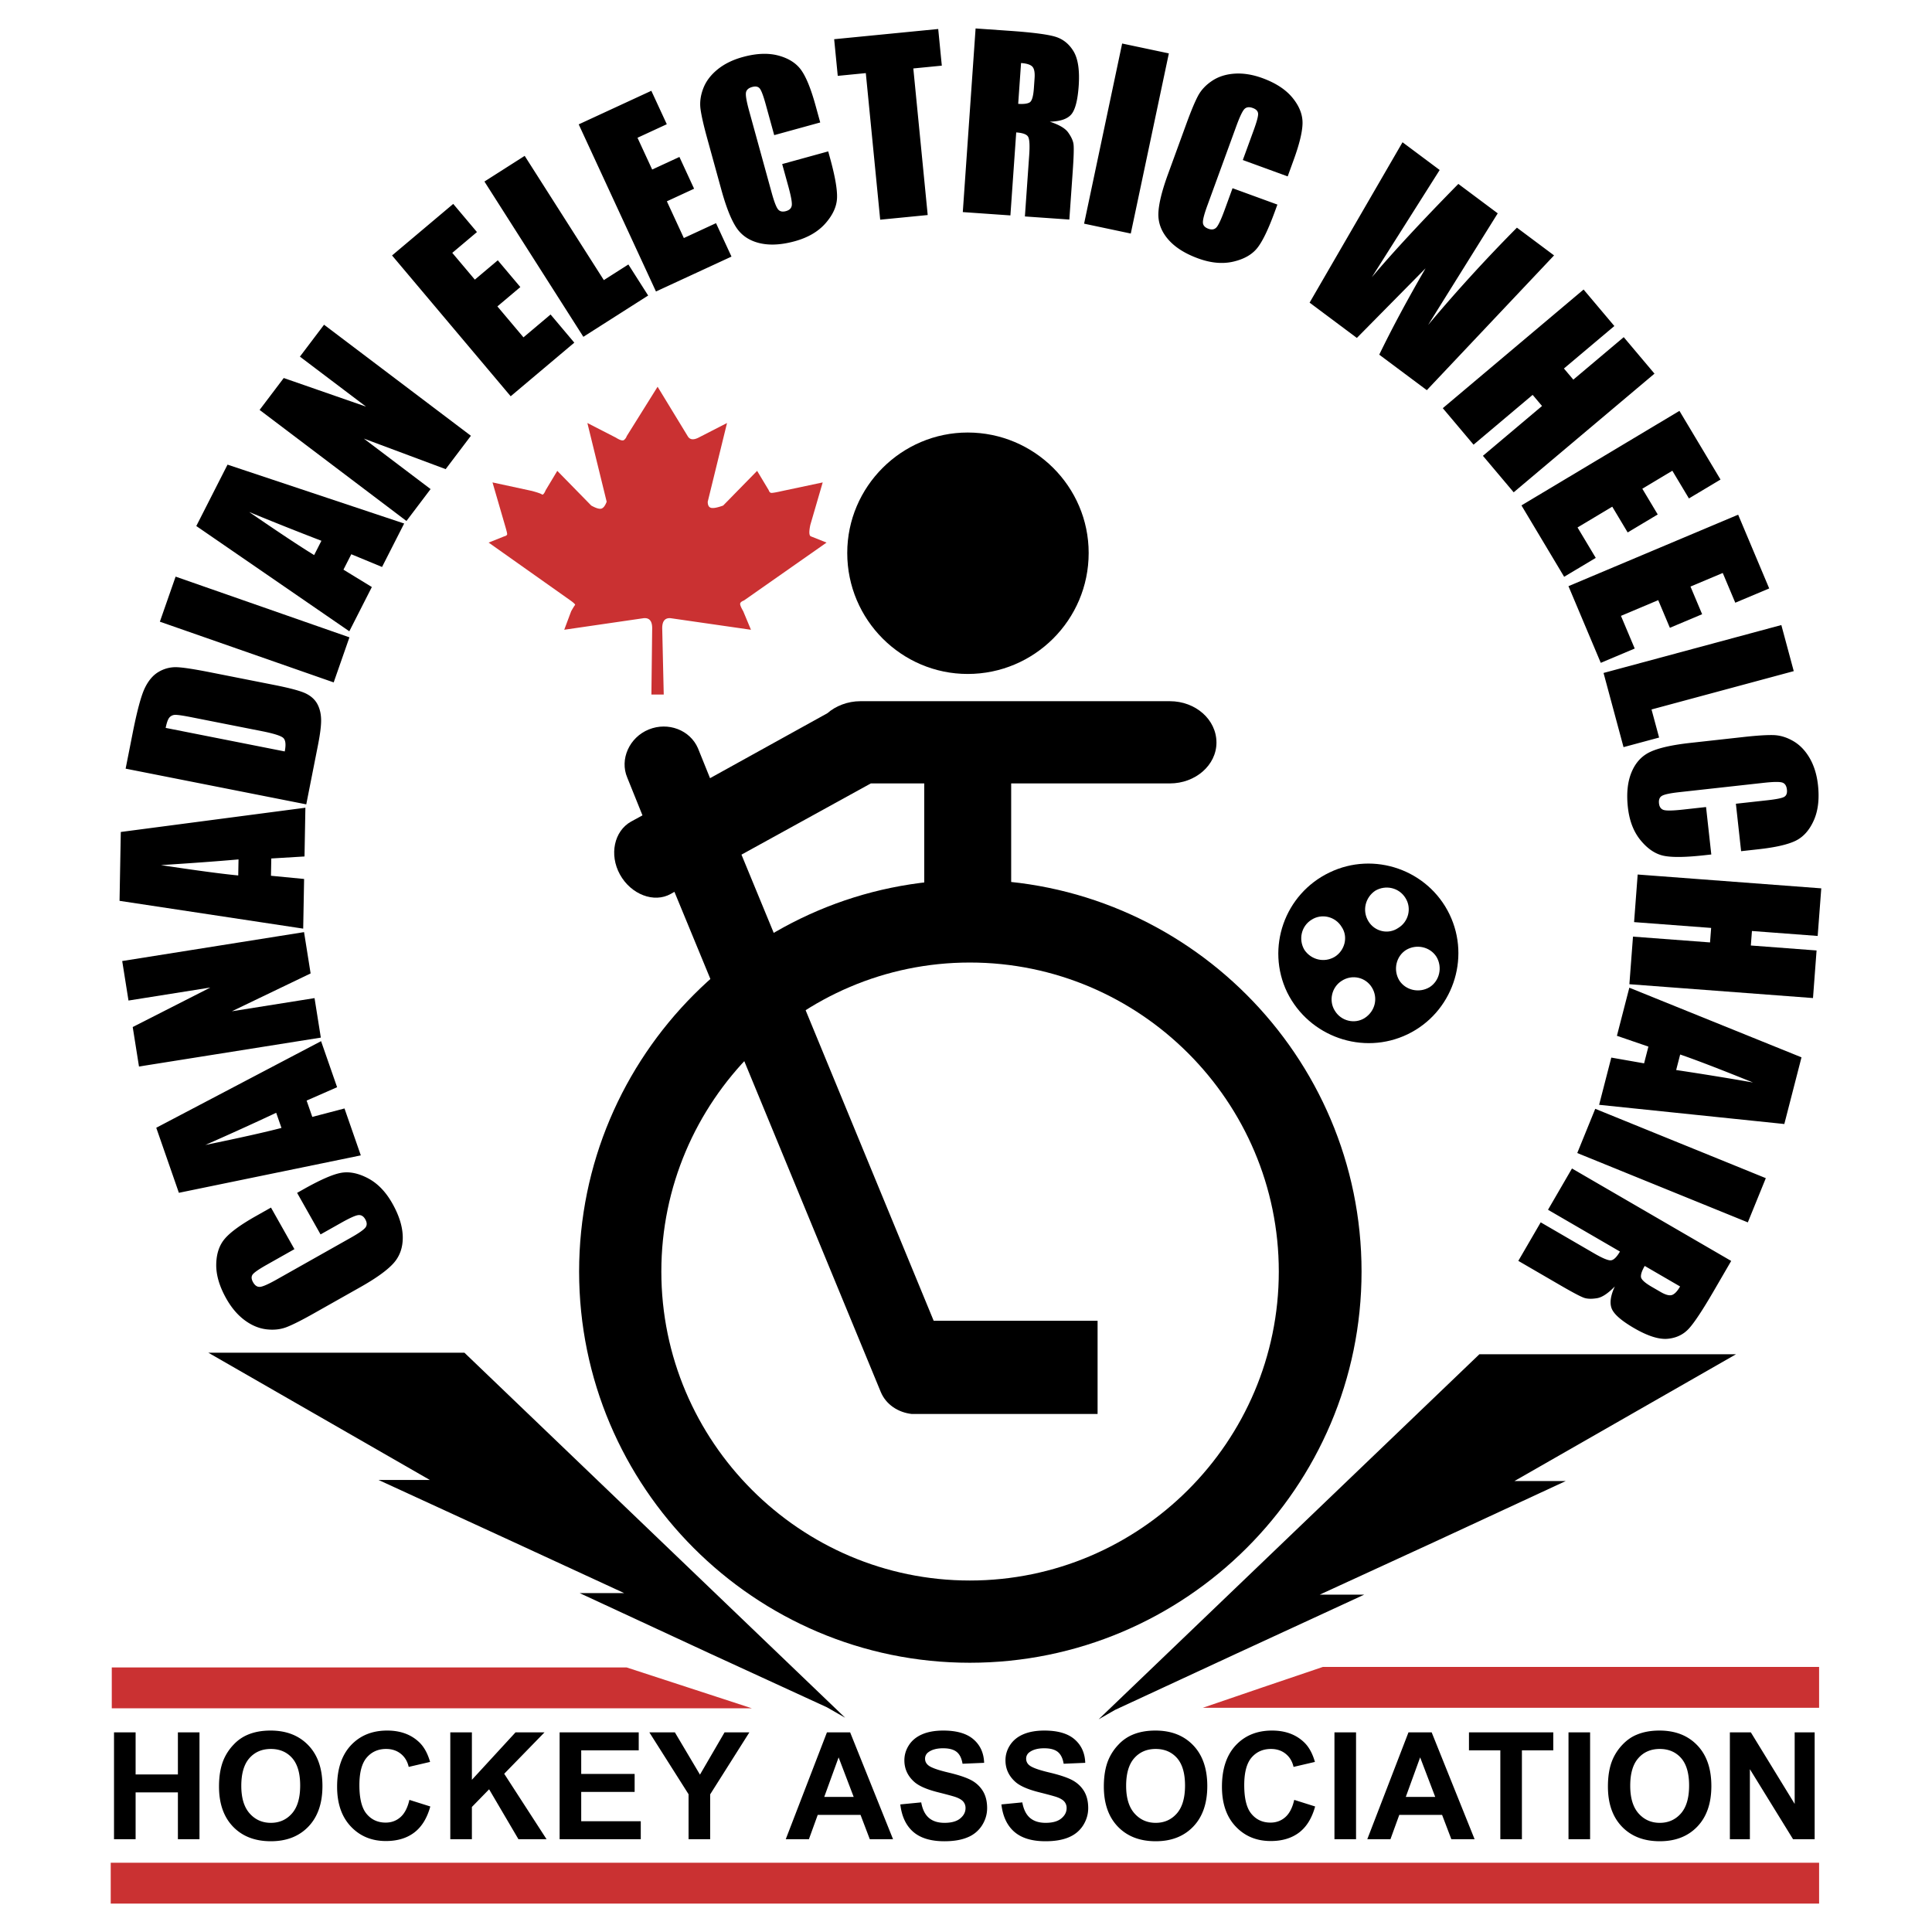 <svg xmlns="http://www.w3.org/2000/svg" width="2500" height="2500" viewBox="0 0 192.756 192.756"><g fill-rule="evenodd" clip-rule="evenodd"><path fill="#fff" d="M0 0h192.756v192.756H0V0z"/><path d="M96.758 165.893c21.527 0 39.084-17.504 39.084-39.031 0-21.529-17.557-39.085-39.084-39.085-21.476 0-38.98 17.556-38.98 39.085 0 21.527 17.504 39.031 38.98 39.031zM132.654 87.044c4.441-2.142 9.822-.261 11.965 4.18 2.143 4.442.262 9.825-4.18 11.965-4.441 2.143-9.822.262-12.018-4.18-2.142-4.44-.261-9.822 4.233-11.965z"/><path d="M130.877 91.747c.994-.627 2.352-.313 2.98.731.678.993.312 2.352-.682 2.978-1.045.627-2.352.314-3.029-.679-.626-1.044-.314-2.403.731-3.03zM137.199 88.874c1.045-.627 2.404-.313 3.031.731.627.993.312 2.352-.73 2.979-.992.679-2.352.365-2.98-.68-.627-1.045-.313-2.352.679-3.03zM133.857 97.861c1.043-.68 2.402-.367 3.029.678s.312 2.352-.732 3.031c-.992.627-2.35.312-2.979-.732-.626-.992-.312-2.35.682-2.977zM140.283 94.778c1.045-.627 2.402-.313 3.031.679.625 1.045.312 2.405-.68 3.032-1.047.627-2.404.312-3.031-.68-.626-1.045-.314-2.404.68-3.031z" fill="#fff"/><path d="M96.548 67.241c6.635 0 12.069-5.382 12.069-12.07 0-6.636-5.434-12.018-12.069-12.018-6.583 0-12.018 5.382-12.018 12.018.001 6.688 5.435 12.07 12.018 12.07z"/><path d="M96.758 157.688c16.98 0 30.828-13.846 30.828-30.826 0-16.982-13.848-30.83-30.828-30.83-16.93 0-30.776 13.848-30.776 30.83-.001 16.98 13.846 30.826 30.776 30.826z" fill="#fff"/><path fill="#ca3132" d="M11.047 189.922h170.445v-4.076H11.047v4.076z"/><path d="M173.201 135.115h-25.603l-18.967 18.184-19.02 18.236 1.647-.943 11.937-5.535 12.909-5.957h-4.438l11.596-5.33 12.957-6.008H151.1l22.101-12.647zM84.322 171.379l-18.968-18.184-19.02-18.236h-25.55l22.102 12.697h-5.12l12.958 5.957 11.547 5.33h-4.44l12.958 6.01 11.712 5.383 1.821 1.043zM93.152 131.771h16.354v9.301H90.958c-1.359-.156-2.561-.941-3.083-2.193L67.288 88.978l-.366.208c-1.672.941-3.971.052-5.068-1.933-1.097-1.986-.575-4.337 1.097-5.277l1.149-.627-1.516-3.762c-.783-1.829.209-4.023 2.143-4.807 1.933-.784 4.128.052 4.912 1.881l1.202 2.978 11.704-6.479c.836-.731 2.038-1.201 3.292-1.201h30.88c2.562 0 4.65 1.829 4.65 4.128 0 2.247-2.088 4.075-4.65 4.075h-15.832v12.332h-8.673V78.162h-5.33l-12.906 7.106 19.176 46.503z"/><path fill="#ca3132" d="M131.98 166.311h49.512v4.074h-61.484l5.959-2.037 6.013-2.037zM62.47 166.363H11.152v4.075h63.863l-6.244-2.038-6.245-2.037h-.056z"/><path d="M27.036 120.48l2.339 4.148-2.749 1.551c-.8.451-1.272.779-1.42.98-.147.201-.134.459.04.766.197.352.444.504.739.461.294-.043.845-.291 1.649-.746l7.382-4.162c.772-.436 1.249-.768 1.433-.994.183-.227.181-.504-.005-.832-.178-.316-.413-.455-.705-.42-.292.037-.875.301-1.751.797l-2.005 1.129-2.34-4.146.625-.352c1.658-.936 2.899-1.482 3.725-1.639.825-.158 1.725.016 2.698.523s1.791 1.348 2.452 2.521c.688 1.219 1.034 2.348 1.041 3.387.006 1.039-.308 1.908-.942 2.604s-1.734 1.486-3.298 2.367l-4.663 2.631c-1.15.648-2.035 1.096-2.655 1.34-.62.246-1.306.322-2.06.23-.753-.092-1.479-.4-2.177-.922-.697-.523-1.302-1.236-1.811-2.139-.691-1.227-1.026-2.371-1.004-3.436.021-1.062.314-1.918.877-2.564.562-.648 1.587-1.391 3.073-2.23l1.512-.853zM28.082 112.533c-1.559.41-4.09.979-7.594 1.699a318.489 318.489 0 0 0 7.068-3.209l.526 1.51zm-10.235 6.473l18.151-3.734-1.628-4.68-3.212.842-.567-1.629 3.042-1.334-1.599-4.594-16.444 8.639 2.257 6.49zM12.193 95.883l18.142-2.885.655 4.121-7.855 3.776 8.247-1.313.627 3.941-18.142 2.885-.626-3.941 7.748-3.942-8.169 1.299-.627-3.941zM23.769 87.344c-1.604-.153-4.175-.497-7.713-1.032 3.092-.196 5.672-.385 7.742-.568l-.029 1.6zm-11.842 2.533L30.25 92.65l.091-4.955-3.306-.32.031-1.725 3.315-.2.088-4.864-18.417 2.42-.125 6.871zM16.902 71.586a.766.766 0 0 1 .579-.264c.242-.007.771.07 1.589.231l7.017 1.387c1.206.238 1.928.464 2.167.677.24.213.292.665.155 1.354l-11.88-2.349c.103-.521.228-.867.373-1.036zm13.654 8.665l1.169-5.913c.221-1.121.326-1.971.313-2.552-.013-.582-.135-1.091-.368-1.531-.233-.439-.608-.789-1.123-1.049-.515-.26-1.582-.55-3.2-.87l-6.311-1.248c-1.707-.338-2.861-.512-3.464-.523a3.302 3.302 0 0 0-1.74.466c-.557.322-1.018.861-1.384 1.618-.366.757-.773 2.268-1.22 4.532l-.694 3.508 18.022 3.562zM17.521 57.53l17.342 6.057-1.571 4.496-17.342-6.057 1.571-4.496zM31.342 55.38c-1.375-.839-3.538-2.272-6.486-4.299a323.9 323.9 0 0 0 7.212 2.873l-.726 1.426zm-11.757-2.898l15.267 10.502 2.247-4.416-2.833-1.733.782-1.538 3.069 1.27 2.206-4.336-17.622-5.874-3.116 6.125zM32.331 32.397l14.651 11.081-2.518 3.328-8.164-3.048 6.66 5.038-2.408 3.183-14.651-11.081 2.408-3.183 8.211 2.855-6.598-4.989 2.409-3.184zM39.115 25.487l6.104-5.144 2.367 2.81-2.462 2.075 2.251 2.671 2.289-1.929 2.25 2.671-2.289 1.929 2.601 3.087 2.705-2.28 2.367 2.81-6.347 5.348-11.836-14.048zM52.348 15.551l7.897 12.395 2.448-1.56 1.974 3.099-6.465 4.119-9.87-15.493 4.016-2.56zM57.738 12.408l7.246-3.35 1.542 3.336-2.923 1.351 1.465 3.17 2.718-1.256 1.464 3.17-2.716 1.256 1.693 3.665 3.211-1.485L72.98 25.6l-7.534 3.483-7.708-16.675zM81.834 12.218l-4.591 1.265-.839-3.043c-.243-.884-.446-1.423-.606-1.614-.161-.192-.413-.241-.754-.147-.387.107-.595.309-.625.605-.03.296.078.89.323 1.781l2.25 8.17c.236.855.441 1.398.617 1.63.176.233.446.298.811.197.349-.096.541-.29.577-.582.035-.292-.081-.923-.347-1.892l-.612-2.219 4.592-1.265.19.691c.505 1.835.734 3.171.687 4.01-.047.839-.435 1.669-1.162 2.491-.729.821-1.741 1.411-3.04 1.769-1.35.372-2.529.434-3.539.189-1.01-.247-1.776-.761-2.298-1.545-.521-.784-1.021-2.042-1.498-3.774l-1.422-5.162c-.351-1.273-.57-2.239-.658-2.9s.003-1.346.275-2.055c.272-.708.746-1.338 1.423-1.889.676-.55 1.515-.963 2.514-1.238 1.357-.374 2.548-.421 3.575-.143 1.027.279 1.786.771 2.278 1.473.492.703.965 1.877 1.417 3.522l.462 1.675zM93.606 2.893l.359 3.657-2.843.279 1.435 14.625-4.74.465-1.435-14.625-2.799.275-.359-3.657 10.382-1.019zM102.99 6.639c.193.196.271.584.23 1.165l-.07 1.006c-.057.807-.197 1.276-.424 1.409-.225.132-.605.179-1.141.142l.285-4.072c.552.039.923.155 1.12.35zM96.058 21.16l4.75.332.58-8.28c.656.046 1.053.191 1.189.438.139.245.174.858.105 1.841l-.428 6.104 4.434.31.34-4.842c.104-1.481.127-2.389.07-2.724-.055-.334-.232-.71-.529-1.125-.297-.417-.908-.773-1.834-1.074 1.047-.025 1.766-.271 2.154-.734.389-.465.631-1.409.732-2.833.107-1.559-.064-2.711-.516-3.458-.451-.746-1.068-1.234-1.854-1.463-.783-.229-2.299-.422-4.545-.579l-3.371-.235-1.277 18.322zM116.617 5.327L112.818 23.3l-4.658-.985 3.797-17.973 4.66.985zM128.473 17.599l-4.477-1.633 1.082-2.965c.314-.862.463-1.418.443-1.667-.02-.25-.195-.436-.529-.557-.377-.138-.664-.094-.861.13-.195.224-.451.771-.77 1.639l-2.904 7.961c-.305.833-.451 1.394-.443 1.686s.191.5.547.63c.34.124.609.078.807-.14.199-.217.469-.798.814-1.742l.789-2.163 4.475 1.633-.246.673c-.652 1.788-1.24 3.01-1.766 3.665-.527.657-1.324 1.108-2.393 1.355-1.068.247-2.236.14-3.5-.322-1.316-.48-2.314-1.113-2.992-1.899-.68-.786-1.006-1.649-.977-2.591s.352-2.256.969-3.943l1.834-5.029c.453-1.241.834-2.155 1.146-2.745.311-.589.783-1.094 1.416-1.514.631-.42 1.383-.658 2.254-.714.869-.056 1.793.094 2.766.449 1.322.483 2.32 1.135 2.996 1.958.674.823 1.008 1.663 1.002 2.521-.008.858-.305 2.088-.889 3.691l-.593 1.633zM155.049 25.482l-12.695 13.445-4.746-3.542c1.252-2.588 2.793-5.461 4.621-8.615l-6.855 6.945-4.715-3.521 9.271-16.001 3.707 2.768-3.439 5.436-3.334 5.267c2.076-2.462 4.953-5.566 8.635-9.314l3.93 2.935-3.223 5.167-3.725 5.972a157.407 157.407 0 0 1 8.863-9.71l3.705 2.768zM165.068 37.279L151.02 49.117l-3.069-3.641 5.897-4.97-.936-1.109-5.896 4.969-3.069-3.642 14.047-11.838 3.07 3.642-5.031 4.238.938 1.11L162 33.638l3.068 3.641zM167.557 40.993l4.099 6.851-3.152 1.885-1.654-2.763-2.996 1.793 1.537 2.569-2.998 1.794-1.538-2.57-3.464 2.073 1.818 3.036-3.154 1.885-4.26-7.123 15.762-9.43zM173.416 51.351l3.098 7.357-3.385 1.425-1.25-2.967-3.219 1.355 1.162 2.76-3.218 1.355-1.163-2.759-3.718 1.568 1.373 3.26-3.387 1.426-3.223-7.649 16.93-7.131zM178.963 66.959l-14.19 3.825.756 2.802-3.549.956-1.994-7.401 17.739-4.78 1.238 4.598zM173.711 84.923l-.521-4.733 3.137-.347c.912-.101 1.477-.216 1.689-.344.215-.128.305-.369.264-.721-.043-.399-.211-.636-.498-.713-.289-.077-.893-.064-1.811.037l-8.422.931c-.883.098-1.451.215-1.709.352-.258.136-.363.393-.322.768.039.36.201.581.482.662.283.081.924.067 1.924-.044l2.289-.253.523 4.734-.711.078c-1.895.209-3.25.224-4.07.044-.82-.18-1.578-.693-2.275-1.542s-1.117-1.941-1.266-3.28c-.154-1.392-.031-2.567.373-3.525.402-.958 1.031-1.633 1.889-2.024.855-.392 2.178-.686 3.961-.883l5.322-.589c1.312-.145 2.301-.209 2.967-.191.668.018 1.328.216 1.986.597.656.38 1.203.948 1.641 1.703.436.755.711 1.647.826 2.678.154 1.399.012 2.583-.426 3.553s-1.041 1.642-1.814 2.016c-.771.375-2.004.657-3.701.844l-1.727.192zM180.883 99.576l-18.319-1.381.36-4.748 7.687.579.11-1.446-7.688-.58.358-4.749 18.318 1.38-.359 4.749-6.559-.494-.109 1.447 6.558.495-.357 4.748zM167.631 105.209c1.525.52 3.945 1.451 7.264 2.791a323.45 323.45 0 0 0-7.664-1.244l.4-1.547zm12.105.281l-17.178-6.947-1.238 4.799 3.141 1.078-.43 1.67-3.271-.574-1.215 4.711 18.477 1.916 1.714-6.653zM174.381 121.957l-17.018-6.918 1.795-4.412 17.018 6.918-1.795 4.412zM166.816 129.201c-.262.088-.645-.014-1.146-.307l-.873-.506c-.701-.406-1.061-.74-1.078-1-.02-.26.105-.623.375-1.086l3.529 2.049c-.275.479-.545.76-.807.85zm-9.98-12.621l-2.391 4.119 7.178 4.168c-.33.568-.637.861-.918.877s-.848-.223-1.699-.719l-5.289-3.072-2.234 3.844 4.197 2.438c1.285.746 2.09 1.168 2.414 1.264.324.098.74.104 1.244.021.504-.084 1.096-.475 1.773-1.174-.439.951-.537 1.703-.291 2.258.246.553.986 1.188 2.219 1.906 1.354.785 2.463 1.137 3.332 1.062.869-.078 1.58-.418 2.131-1.02s1.393-1.879 2.523-3.826l1.697-2.922-15.886-9.224zM11.375 183.498v-10.66h2.155v4.197h4.219v-4.197h2.154v10.66h-2.154v-4.672H13.53v4.672h-2.155zM24.885 175.41c.541-.611 1.253-.916 2.137-.916.884 0 1.592.303 2.125.904.534.604.801 1.518.801 2.744 0 1.24-.274 2.172-.822 2.791-.548.621-1.25.932-2.104.932s-1.56-.314-2.115-.939-.833-1.543-.833-2.754c.001-1.231.271-2.151.811-2.762zm-1.633 6.838c.934.969 2.191 1.453 3.773 1.453 1.562 0 2.811-.486 3.744-1.461.934-.973 1.401-2.322 1.401-4.047 0-1.738-.471-3.096-1.412-4.072s-2.195-1.463-3.763-1.463c-.866 0-1.63.139-2.293.422a4.085 4.085 0 0 0-1.375.961 5.01 5.01 0 0 0-.99 1.465c-.324.738-.486 1.65-.486 2.738.001 1.701.468 3.035 1.401 4.004zM40.845 179.574l2.086.658c-.32 1.164-.853 2.031-1.598 2.598s-1.69.85-2.836.85c-1.417 0-2.583-.484-3.495-1.451s-1.369-2.289-1.369-3.967c0-1.773.459-3.15 1.377-4.133.918-.98 2.125-1.471 3.622-1.471 1.306 0 2.368.385 3.184 1.158.485.459.85 1.115 1.093 1.971l-2.132.498c-.126-.553-.39-.99-.791-1.311-.401-.32-.889-.48-1.462-.48-.792 0-1.435.283-1.928.85-.493.57-.74 1.488-.74 2.758 0 1.35.242 2.309.728 2.881.485.574 1.117.859 1.894.859.572 0 1.065-.182 1.478-.547s.709-.938.889-1.721zM44.926 183.498v-10.66h2.155v4.734l4.354-4.734h2.891l-4.021 4.131 4.225 6.529h-2.805l-2.926-4.98-1.718 1.763v3.217h-2.155zM55.833 183.498v-10.66h7.893v1.793h-5.738v2.357h5.33v1.793h-5.33v2.926h5.942v1.791h-8.097zM68.698 183.498v-4.486l-3.912-6.174h2.547l2.503 4.217 2.453-4.217h2.476l-3.912 6.187v4.473h-2.155zM82.235 179.279l1.433-3.945 1.504 3.945h-2.937zm2.583-6.441h-2.314l-4.109 10.66h2.31l.88-2.428h4.27l.924 2.428h2.32l-4.281-10.66zM89.824 180.027l2.086-.203c.126.701.381 1.217.767 1.547.385.33.905.494 1.56.494.693 0 1.216-.148 1.567-.441.352-.291.527-.635.527-1.027a.97.97 0 0 0-.22-.643c-.147-.178-.405-.332-.771-.463-.251-.086-.823-.242-1.716-.467-1.148-.285-1.954-.637-2.417-1.055-.651-.586-.977-1.299-.977-2.143 0-.541.153-1.049.46-1.521.307-.471.75-.832 1.328-1.078.578-.246 1.276-.369 2.093-.369 1.335 0 2.34.291 3.015.877.676.584 1.029 1.365 1.062 2.342l-2.154.092c-.091-.549-.288-.943-.588-1.182-.301-.242-.753-.361-1.354-.361-.622 0-1.107.129-1.459.387a.776.776 0 0 0-.339.66c0 .254.106.471.318.648.27.229.926.467 1.967.715 1.042.246 1.812.502 2.311.768a3.01 3.01 0 0 1 1.172 1.088c.281.461.424 1.027.424 1.703 0 .613-.17 1.188-.51 1.725a3.06 3.06 0 0 1-1.44 1.191c-.62.262-1.393.391-2.318.391-1.347 0-2.381-.312-3.104-.938-.719-.627-1.15-1.539-1.29-2.737zM99.91 180.027l2.086-.203c.125.701.383 1.217.766 1.547.389.33.906.494 1.562.494.691 0 1.215-.148 1.566-.441.352-.291.527-.635.527-1.027a.971.971 0 0 0-.221-.643c-.148-.178-.404-.332-.77-.463-.252-.086-.824-.242-1.715-.467-1.148-.285-1.955-.637-2.418-1.055-.65-.586-.977-1.299-.977-2.143 0-.541.152-1.049.459-1.521.309-.471.75-.832 1.328-1.078.58-.246 1.277-.369 2.094-.369 1.336 0 2.34.291 3.016.877.674.584 1.029 1.365 1.062 2.342l-2.154.092c-.09-.549-.287-.943-.588-1.182-.303-.242-.752-.361-1.355-.361-.621 0-1.107.129-1.459.387a.775.775 0 0 0-.34.66.82.82 0 0 0 .318.648c.27.229.926.467 1.969.715 1.041.246 1.811.502 2.311.768.498.266.889.629 1.172 1.088.281.461.422 1.027.422 1.703 0 .613-.17 1.188-.508 1.725-.34.533-.82.932-1.439 1.191-.621.262-1.393.391-2.318.391-1.348 0-2.381-.312-3.104-.938-.722-.627-1.153-1.539-1.292-2.737zM113.166 175.41c.541-.611 1.254-.916 2.137-.916s1.592.303 2.127.904c.531.604.801 1.518.801 2.744 0 1.24-.275 2.172-.822 2.791-.549.621-1.252.932-2.105.932-.855 0-1.559-.314-2.115-.939-.555-.625-.834-1.543-.834-2.754-.001-1.231.27-2.151.811-2.762zm-1.633 6.838c.934.969 2.191 1.453 3.773 1.453 1.562 0 2.811-.486 3.744-1.461.934-.973 1.402-2.322 1.402-4.047 0-1.738-.473-3.096-1.412-4.072-.941-.977-2.195-1.463-3.764-1.463-.867 0-1.631.139-2.293.422a4.085 4.085 0 0 0-1.375.961 5.01 5.01 0 0 0-.99 1.465c-.324.738-.488 1.65-.488 2.738.001 1.701.47 3.035 1.403 4.004zM129.125 179.574l2.086.658c-.32 1.164-.852 2.031-1.596 2.598-.746.566-1.691.85-2.838.85-1.418 0-2.582-.484-3.494-1.451-.914-.967-1.369-2.289-1.369-3.967 0-1.773.459-3.15 1.377-4.133.918-.98 2.125-1.471 3.621-1.471 1.307 0 2.367.385 3.184 1.158.486.459.85 1.115 1.094 1.971l-2.133.498c-.125-.553-.389-.99-.791-1.311-.4-.32-.889-.48-1.461-.48-.793 0-1.436.283-1.93.85-.492.57-.738 1.488-.738 2.758 0 1.35.242 2.309.729 2.881.484.574 1.115.859 1.893.859.572 0 1.066-.182 1.479-.547s.707-.938.887-1.721zM133.139 183.498v-10.66h2.154v10.66h-2.154zM140.256 179.279l1.432-3.945 1.504 3.945h-2.936zm2.582-6.441h-2.314l-4.109 10.66h2.311l.881-2.428h4.27l.924 2.428h2.32l-4.283-10.66zM149.688 183.498v-8.867h-3.129v-1.793h8.412v1.793h-3.129v8.867h-2.154zM156.49 183.498v-10.66h2.155v10.66h-2.155zM163.459 175.41c.539-.611 1.252-.916 2.135-.916.885 0 1.592.303 2.127.904.533.604.801 1.518.801 2.744 0 1.24-.275 2.172-.822 2.791-.549.621-1.25.932-2.105.932-.854 0-1.559-.314-2.115-.939-.553-.625-.832-1.543-.832-2.754-.002-1.231.268-2.151.811-2.762zm-1.635 6.838c.934.969 2.191 1.453 3.773 1.453 1.562 0 2.811-.486 3.744-1.461.934-.973 1.402-2.322 1.402-4.047 0-1.738-.471-3.096-1.412-4.072s-2.195-1.463-3.764-1.463c-.865 0-1.629.139-2.291.422-.5.207-.957.527-1.377.961a5.05 5.05 0 0 0-.99 1.465c-.324.738-.486 1.65-.486 2.738.001 1.701.468 3.035 1.401 4.004zM172.59 183.498v-10.66h2.092l4.373 7.137v-7.137h1.994v10.66h-2.156l-4.307-6.986v6.986h-1.996z"/><path d="M66.221 69.293h-1.23l.077-6.617c0-.72-.284-1.052-.848-1l-7.926 1.154.692-1.848c.204-.358.334-.564.385-.616.051-.051-.104-.204-.462-.462l-8.159-5.771 1.54-.615c.204-.051.309-.13.309-.232s-.079-.408-.232-.924l-1.23-4.232 3.924.848c.564.153.898.269 1 .346.102.079.232-.063.385-.425l1.154-1.922 3.388 3.461c.462.258.796.36 1 .309s.386-.281.539-.692l-1.925-7.852 2.849 1.462c.408.258.677.334.808.232a.83.83 0 0 0 .27-.385l3.079-4.927 3.002 4.927c.204.36.564.411 1.077.153l2.849-1.462-1.925 7.852c0 .36.113.564.346.615.23.051.626-.025 1.193-.232l3.388-3.461 1.154 1.922c.051.156.128.247.23.272s.488-.04 1.157-.192l4.002-.848-1.233 4.232c-.153.72-.128 1.106.076 1.157l1.539.615-8.235 5.771c-.258.102-.385.218-.385.346 0 .131.102.374.309.732l.771 1.848-8.006-1.154c-.567-.051-.848.281-.848 1l.152 6.615z" fill="#ca3132"/></g></svg>